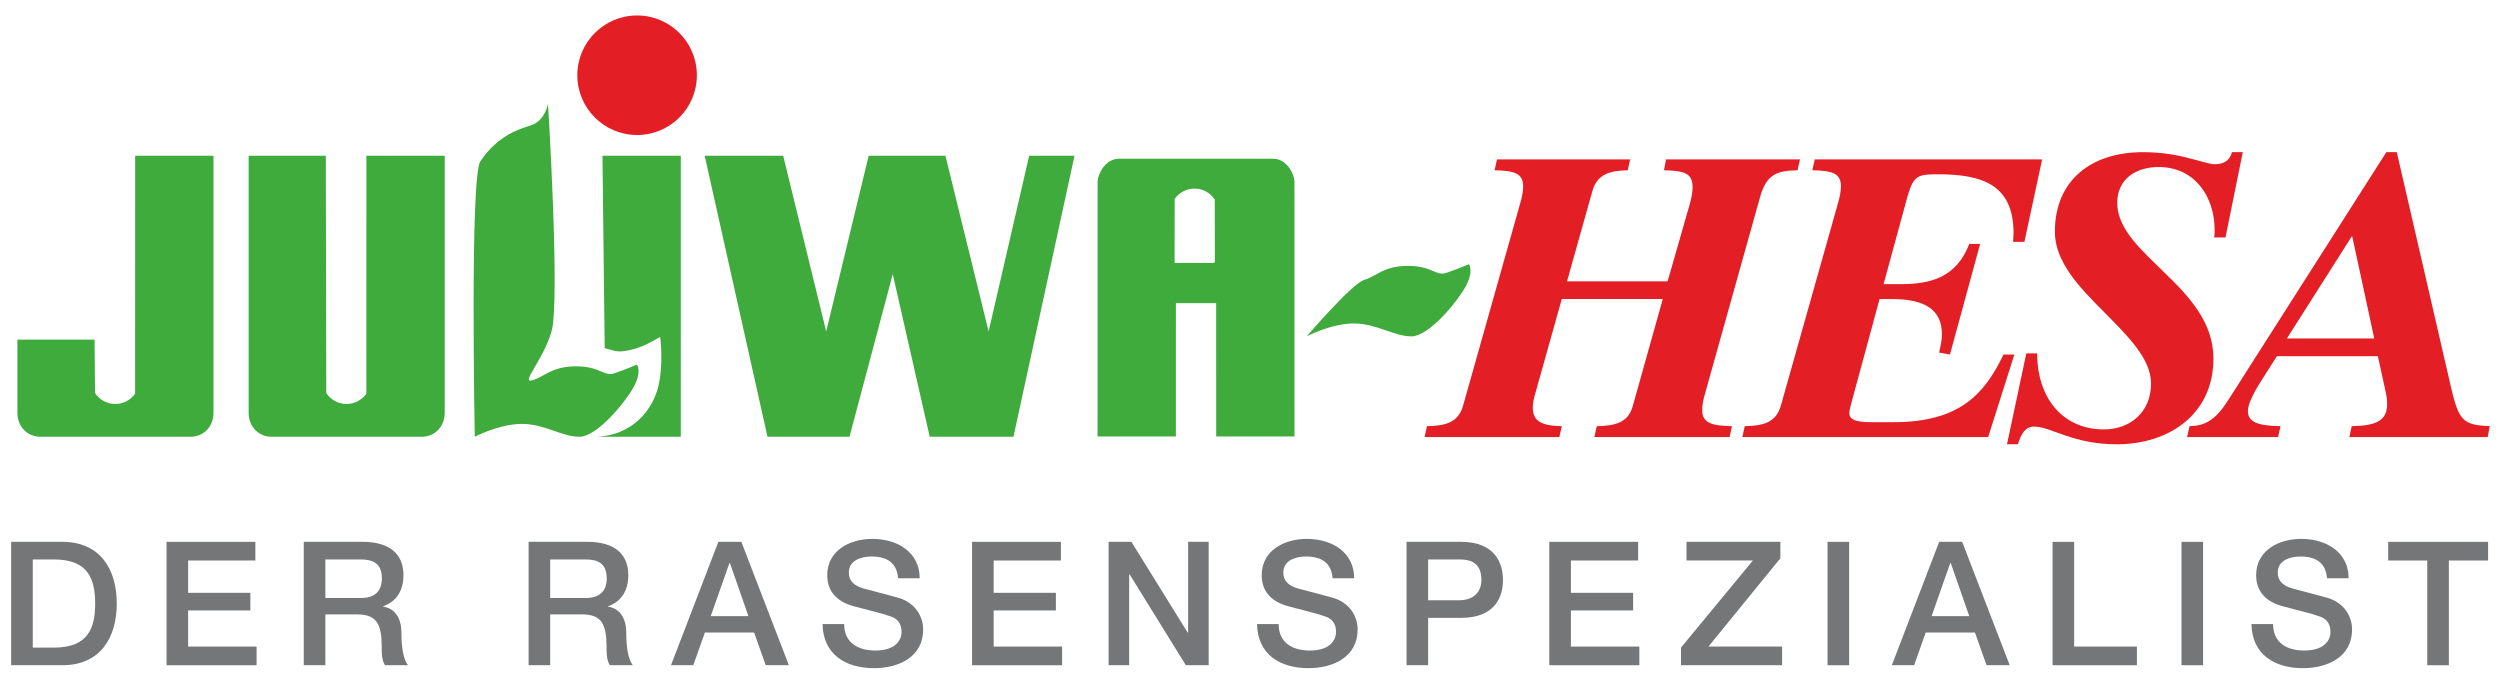 <?xml version="1.0" encoding="UTF-8"?>
<!DOCTYPE svg PUBLIC "-//W3C//DTD SVG 1.1//EN" "http://www.w3.org/Graphics/SVG/1.1/DTD/svg11.dtd">
<!-- Creator: CorelDRAW X7 -->
<svg xmlns="http://www.w3.org/2000/svg" xml:space="preserve" width="38000mm" height="10500mm" version="1.1" style="shape-rendering:geometricPrecision; text-rendering:geometricPrecision; image-rendering:optimizeQuality; fill-rule:evenodd; clip-rule:evenodd"
viewBox="0 0 3800000 1050000"
 xmlns:xlink="http://www.w3.org/1999/xlink">
 <defs>
  <style type="text/css">
   <![CDATA[
    .fil1 {fill:#E31E24}
    .fil2 {fill:#3FAB3C}
    .fil0 {fill:#E31E24;fill-rule:nonzero}
    .fil3 {fill:#3FAB3C;fill-rule:nonzero}
    .fil4 {fill:#747678;fill-rule:nonzero}
   ]]>
  </style>
 </defs>
 <g id="Ebene_x0020_1">
  <g id="Juliwa_Hesa_logo_01.eps">
   <path class="fil0" d="M2165335 664300l204901 0 3670 -16503c-30611,-624 -44064,-7349 -44064,-28151 0,-6105 1248,-12830 3710,-21426l40354 -143694 153526 0 -45283 161446c-6725,26903 -27527,31201 -55051,31825l-3678 16503 205523 0 3681 -16503c-29958,-624 -45283,-4294 -45283,-24481 0,-6725 1248,-14701 4302,-25096l83762 -299052c9848,-34875 26348,-39766 56891,-40354l3643 -16539 -203621 0 -3083 16539c29987,588 43438,4263 43438,25030 0,3709 0,11027 -3711,24480l-34182 119298 -152937 0 38523 -137018c7358,-26903 28119,-31202 53810,-31790l3678 -16539 -202444 0 -3642 16539c29335,588 43405,4263 43405,24445 0,6761 -1240,14694 -4294,25065l-86813 307648c-7353,26903 -27528,31201 -55059,31825l-3672 16503z"/>
   <path class="fil0" d="M2648363 664300l373672 0 39769 -125385 -16505 0c-28743,59925 -66669,102784 -166972,102784l-34256 0c-22638,0 -33041,-3682 -33041,-13457 0,-4299 1250,-9224 3083,-15878l42823 -157838 18340 0c51973,0 76453,17092 76453,53808 0,8564 -1878,17125 -4302,27528l16498 3053 45906 -168183 -16536 0c-19587,51380 -59325,61189 -104601,61189l-25656 0 36683 -134591c9184,-30578 15289,-32414 45903,-32414 66635,0 114964,15289 114964,89307 0,4267 -623,8568 -623,13455l17125 0 26939 -125403 -345591 0 -3643 16539c29334,588 43416,4263 43416,23854 0,6689 -1252,15285 -4302,25656l-86821 307648c-7344,26903 -27524,31201 -55090,31825l-3635 16503z"/>
   <path class="fil0" d="M3050639 675323l16507 0c4886,-15324 10984,-26902 24438,-26902 26352,0 58141,26902 126023,26902 78877,0 146797,-45278 146797,-130270 0,-54467 -36092,-93574 -72768,-129078 -36131,-35467 -73434,-67297 -73434,-107651 0,-36059 28151,-54435 63031,-54435 55020,0 84974,45279 84974,95449 0,4266 0,7936 -591,11615l17132 0 26279 -129670 -16504 0c-3677,14666 -14666,18344 -26907,18344 -6725,0 -20179,-4890 -38515,-9188 -17752,-4894 -41637,-9156 -69725,-9156 -78277,0 -133963,42194 -133963,121106 0,45243 36715,83801 73363,120481 36124,36680 72807,71559 72807,110110 0,44014 -32414,69738 -71559,69738 -61157,0 -101511,-45902 -101511,-115606l-16509 0 -29365 138211z"/>
   <path class="fil1" d="M3324428 664300l138268 0 3675 -16503c-34252,-624 -49581,-6098 -49581,-23229 0,-10400 9188,-27542 15329,-37946l28739 -45247 153480 0 11653 53220c1818,7302 2423,14020 2423,19573 0,24409 -15253,33005 -53804,33629l-3677 16503 210373 0 3065 -16503c-40949,-1875 -47079,-7977 -59303,-61175l-81970 -355339 -15860 0 -241026 377959c-18932,29335 -34249,37931 -58110,38555l-3674 16503zm284421 -149861l-132742 0 99095 -155949 33647 155949z"/>
   <path class="fil2" d="M1986171 511285c0,0 37154,-19594 71617,-19594 34460,0 60981,19594 87472,19594 26516,0 68955,-51417 82202,-75274 13247,-23885 5335,-34462 5335,-34462 0,0 -18582,7941 -34495,13247 -15913,5303 -21180,-10646 -58349,-10646 -37100,0 -47705,15949 -66248,21256 -18590,5270 -87534,85879 -87534,85879z"/>
   <path class="fil0" d="M877519 114377c0,-50170 40689,-90869 90854,-90869 50202,0 90859,40699 90859,90869 0,50169 -40657,90837 -90859,90837 -50165,0 -90854,-40668 -90854,-90837z"/>
   <path class="fil3" d="M145473 663884l144022 0c20319,0 35016,-15948 35016,-36262l0 -390857 -119073 0 -87 361661c-6623,9433 -17630,15603 -30095,15603 -12863,0 -24217,-6590 -30787,-16626l-711 -81197 -117289 0 0 111416c0,20314 14683,36262 34997,36262l84007 0z"/>
   <path class="fil3" d="M496944 663884l144024 0c20283,0 34977,-15948 34977,-36262l0 -390857 -119042 0 -64 361661c-6679,9433 -17652,15603 -30108,15603 -12883,0 -24220,-6590 -30789,-16626l-716 -360638 -117288 0 0 390857c0,20314 14701,36262 35001,36262l84005 0z"/>
   <polygon class="fil3" points="1071121,236729 1166580,663884 1291210,663884 1356960,416738 1413191,663884 1540465,663884 1633266,236729 1564322,236729 1502695,503793 1437045,236729 1320380,236729 1255806,503793 1190458,236729 "/>
   <path class="fil3" d="M832988 157856c0,0 -4369,25447 -25710,32588 -15446,5132 -49734,13693 -77176,54849 -16052,24060 -8454,418591 -8454,418591 0,0 37093,-19555 71571,-19555 34484,0 60999,19555 87511,19555 26523,0 68955,-51381 82202,-75252 13265,-23852 5324,-34459 5324,-34459 0,0 -18571,7937 -34485,13240 -15895,5343 -21233,-10574 -58333,-10574 -37125,0 -47735,15917 -66307,21184 -18582,5342 15902,-29192 29182,-74230 13239,-45108 -5325,-345937 -5325,-345937z"/>
   <path class="fil2" d="M901943 663884l0 0c61010,0 90890,-43686 98624,-76189 8596,-35988 2843,-75651 2843,-75651 0,0 -21447,13347 -37603,17855 -27648,7663 -29780,3539 -46679,-759l-3368 -292375 119042 0 0 427119 -132859 0z"/>
   <path class="fil2" d="M1700955 241269c-22220,0 -32623,25586 -32623,34221l-71 387910 119077 0 38 -202630 61175 0 64 202630 119046 0 -68 -387910c0,-8635 -10368,-34221 -32628,-34221l-234010 0zm145635 156641l-173 -94650c-6569,-9982 -17892,-16605 -30789,-16605 -12464,0 -23415,6170 -30109,15671l-103 97355 59991 0 1183 -1771z"/>
   <path class="fil4" d="M82121 984355c51493,0 62525,-29161 62525,-66994 0,-37833 -11032,-66992 -62525,-66992l-32313 0 0 133986 32313 0zm-65153 -160782l77761 0c57799,0 82756,42035 82756,93788 0,51754 -24957,93789 -82756,93789l-77761 0 0 -187577z"/>
   <polygon class="fil4" points="253127,823573 388163,823573 388163,851945 285966,851945 285966,901074 380544,901074 380544,927869 285966,927869 285966,982779 389998,982779 389998,1011150 253127,1011150 "/>
   <path class="fil4" d="M494542 908955l53858 0c21016,0 32050,-9986 32050,-29950 0,-24171 -15499,-28636 -32578,-28636l-53330 0 0 58586zm-32838 -85382l89586 0c41245,0 62001,18916 62001,50703 0,35991 -24694,45186 -31002,47290l0 524c11297,1314 27848,10245 27848,39669 0,22070 3154,41772 10247,49391l-35205 0c-4990,-8142 -4990,-18388 -4990,-27583 0,-34417 -7095,-49653 -37306,-49653l-48341 0 0 77236 -32838 0 0 -187577z"/>
   <path class="fil4" d="M836307 908955l53856 0c21017,0 32051,-9986 32051,-29950 0,-24171 -15500,-28636 -32578,-28636l-53329 0 0 58586zm-32838 -85382l89585 0c41245,0 62001,18916 62001,50703 0,35991 -24694,45186 -31002,47290l0 524c11297,1314 27848,10245 27848,39669 0,22070 3154,41772 10246,49391l-35204 0c-4989,-8142 -4989,-18388 -4989,-27583 0,-34417 -7096,-49653 -37307,-49653l-48340 0 0 77236 -32838 0 0 -187577z"/>
   <path class="fil4" d="M1137620 936537l-28108 -80651 -788 0 -28376 80651 57272 0zm-45711 -112964l34941 0 72247 187577 -35204 0 -17602 -49654 -74874 0 -17603 49654 -33888 0 71983 -187577z"/>
   <path class="fil4" d="M1283148 948627c0,28635 21281,40192 47550,40192 28900,0 39670,-14451 39670,-28372 0,-14452 -7880,-20232 -15500,-23119 -13397,-4993 -29948,-8407 -55956,-15503 -32315,-8403 -41509,-28108 -41509,-47549 0,-37831 34677,-55169 68566,-55169 38882,0 71984,20752 71984,59898l-32838 0c-1840,-24171 -17603,-33101 -40458,-33101 -15239,0 -34416,5517 -34416,24431 0,13399 8930,20232 22331,24169 2891,788 44399,11559 54118,14451 24434,7622 36519,27845 36519,47814 0,42033 -37571,58848 -74610,58848 -42824,0 -77501,-20493 -78292,-66990l32841 0z"/>
   <polygon class="fil4" points="1477542,823573 1612574,823573 1612574,851945 1510379,851945 1510379,901074 1604955,901074 1604955,927869 1510379,927869 1510379,982779 1614413,982779 1614413,1011150 1477542,1011150 "/>
   <polygon class="fil4" points="1685064,823573 1719745,823573 1805385,961759 1805912,961759 1805912,823573 1837175,823573 1837175,1011150 1802499,1011150 1717114,873227 1716327,873227 1716327,1011150 1685064,1011150 "/>
   <path class="fil4" d="M1943554 948627c0,28635 21284,40192 47553,40192 28896,0 39671,-14451 39671,-28372 0,-14452 -7880,-20232 -15501,-23119 -13399,-4993 -29947,-8407 -55960,-15503 -32313,-8403 -41509,-28108 -41509,-47549 0,-37831 34681,-55169 68569,-55169 38884,0 71985,20752 71985,59898l-32838 0c-1842,-24171 -17602,-33101 -40461,-33101 -15236,0 -34413,5517 -34413,24431 0,13399 8931,20232 22332,24169 2886,788 44399,11559 54117,14451 24434,7622 36515,27845 36515,47814 0,42033 -37566,58848 -74610,58848 -42820,0 -77501,-20493 -78288,-66990l32838 0z"/>
   <path class="fil4" d="M2170785 912371l48077 0c14712,0 32841,-7361 32841,-30999 0,-24698 -14975,-31003 -32317,-31003l-48601 0 0 62002zm-32838 -88798l82754 0c53594,0 63840,34676 63840,58060 0,23377 -10246,57534 -63840,57534l-49916 0 0 71983 -32838 0 0 -187577z"/>
   <polygon class="fil4" points="2354932,823573 2489965,823573 2489965,851945 2387770,851945 2387770,901074 2482349,901074 2482349,927869 2387770,927869 2387770,982779 2491804,982779 2491804,1011150 2354932,1011150 "/>
   <polygon class="fil4" points="2563510,823573 2706162,823573 2706162,848529 2596871,982779 2708792,982779 2708792,1011150 2555102,1011150 2555102,984355 2664393,851945 2563510,851945 "/>
   <polygon class="fil4" points="2777868,1011150 2810701,1011150 2810701,823572 2777868,823572 "/>
   <path class="fil4" d="M2993280 936537l-28112 -80651 -787 0 -28372 80651 57271 0zm-45713 -112964l34940 0 72247 187577 -35204 0 -17598 -49654 -74875 0 -17605 49654 -33886 0 71981 -187577z"/>
   <polygon class="fil4" points="3119892,823573 3152729,823573 3152729,982779 3248096,982779 3248096,1011150 3119892,1011150 "/>
   <polygon class="fil4" points="3315860,1011150 3348697,1011150 3348697,823572 3315860,823572 "/>
   <path class="fil4" d="M3455091 948627c0,28635 21280,40192 47550,40192 28896,0 39669,-14451 39669,-28372 0,-14452 -7879,-20232 -15499,-23119 -13400,-4993 -29947,-8407 -55957,-15503 -32313,-8403 -41512,-28108 -41512,-47549 0,-37831 34681,-55169 68569,-55169 38883,0 71984,20752 71984,59898l-32838 0c-1842,-24171 -17601,-33101 -40457,-33101 -15239,0 -34417,5517 -34417,24431 0,13399 8932,20232 22332,24169 2887,788 44399,11559 54118,14451 24434,7622 36519,27845 36519,47814 0,42033 -37567,58848 -74614,58848 -42824,0 -77501,-20493 -78289,-66990l32842 0z"/>
   <polygon class="fil4" points="3630054,823573 3781876,823573 3781876,851945 3722253,851945 3722253,1011150 3689429,1011150 3689429,851945 3630054,851945 "/>
  </g>
 </g>
</svg>
